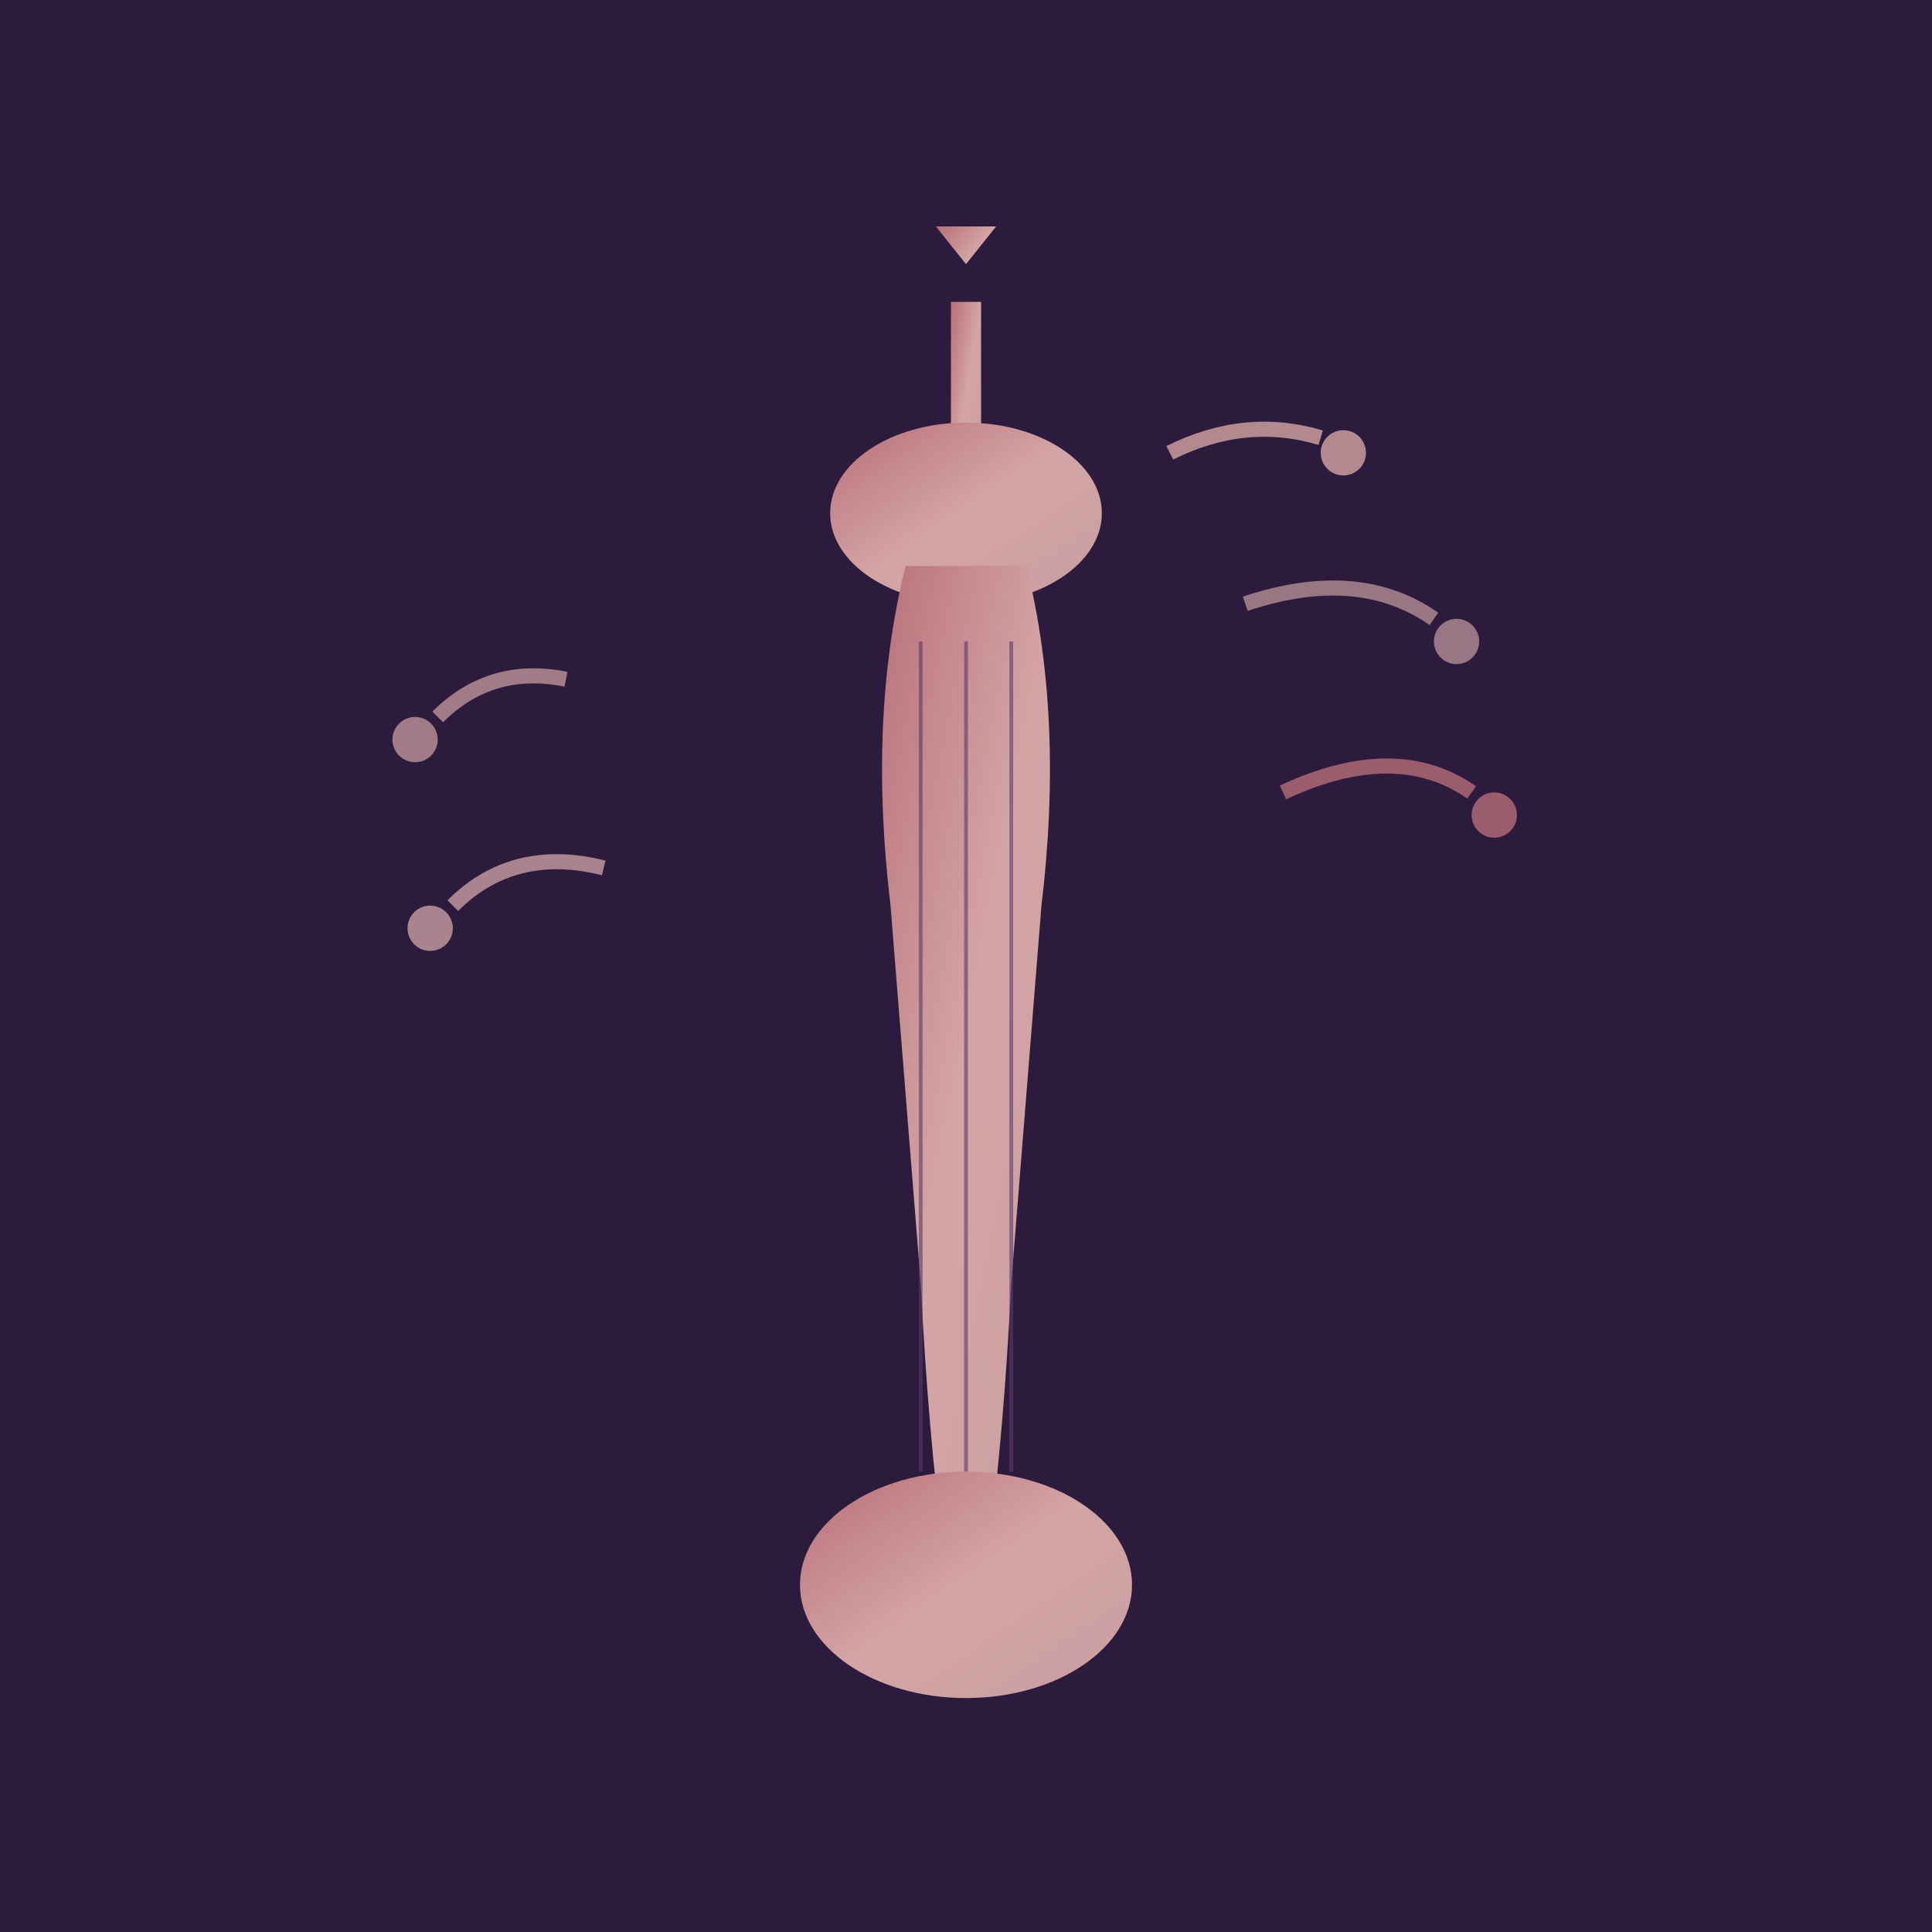 <svg xmlns="http://www.w3.org/2000/svg" viewBox="0 0 256 256">
  <defs>
    <linearGradient id="celloGrad" x1="0%" y1="0%" x2="100%" y2="100%">
      <stop offset="0%" style="stop-color:#B76E79;stop-opacity:1"/>
      <stop offset="50%" style="stop-color:#D4A5A5;stop-opacity:1"/>
      <stop offset="100%" style="stop-color:#C89DA1;stop-opacity:1"/>
    </linearGradient>
  </defs>
  <rect width="256" height="256" fill="#2D1B3D"/>
  <path d="M128 40 L128 35 L132 30 L124 30 L128 35 Z" fill="url(#celloGrad)"/>
  <rect x="126" y="40" width="4" height="25" fill="url(#celloGrad)"/>
  <ellipse cx="128" cy="68" rx="18" ry="12" fill="url(#celloGrad)"/>
  <path d="M120 75 Q115 95 118 120 Q120 145 122 170 Q123 190 125 205 L131 205 Q133 190 134 170 Q136 145 138 120 Q141 95 136 75 Z" fill="url(#celloGrad)"/>
  <ellipse cx="128" cy="210" rx="22" ry="15" fill="url(#celloGrad)"/>
  <line x1="122" y1="85" x2="122" y2="195" stroke="#5A3A6B" stroke-width="0.5" opacity="0.6"/>
  <line x1="128" y1="85" x2="128" y2="195" stroke="#5A3A6B" stroke-width="0.5" opacity="0.6"/>
  <line x1="134" y1="85" x2="134" y2="195" stroke="#5A3A6B" stroke-width="0.5" opacity="0.6"/>
  <path d="M155 60 Q165 55 175 58" fill="none" stroke="#D4A5A5" stroke-width="2" opacity="0.8"/>
  <circle cx="178" cy="60" r="3" fill="#D4A5A5" opacity="0.8"/>
  <path d="M165 80 Q180 75 190 82" fill="none" stroke="#C89DA1" stroke-width="2" opacity="0.7"/>
  <circle cx="193" cy="85" r="3" fill="#C89DA1" opacity="0.7"/>
  <path d="M170 105 Q185 98 195 105" fill="none" stroke="#B76E79" stroke-width="2" opacity="0.8"/>
  <circle cx="198" cy="108" r="3" fill="#B76E79" opacity="0.8"/>
  <path d="M75 90 Q65 88 58 95" fill="none" stroke="#D4A5A5" stroke-width="2" opacity="0.7"/>
  <circle cx="55" cy="98" r="3" fill="#D4A5A5" opacity="0.7"/>
  <path d="M80 115 Q68 112 60 120" fill="none" stroke="#C89DA1" stroke-width="2" opacity="0.8"/>
  <circle cx="57" cy="123" r="3" fill="#C89DA1" opacity="0.8"/>
</svg>